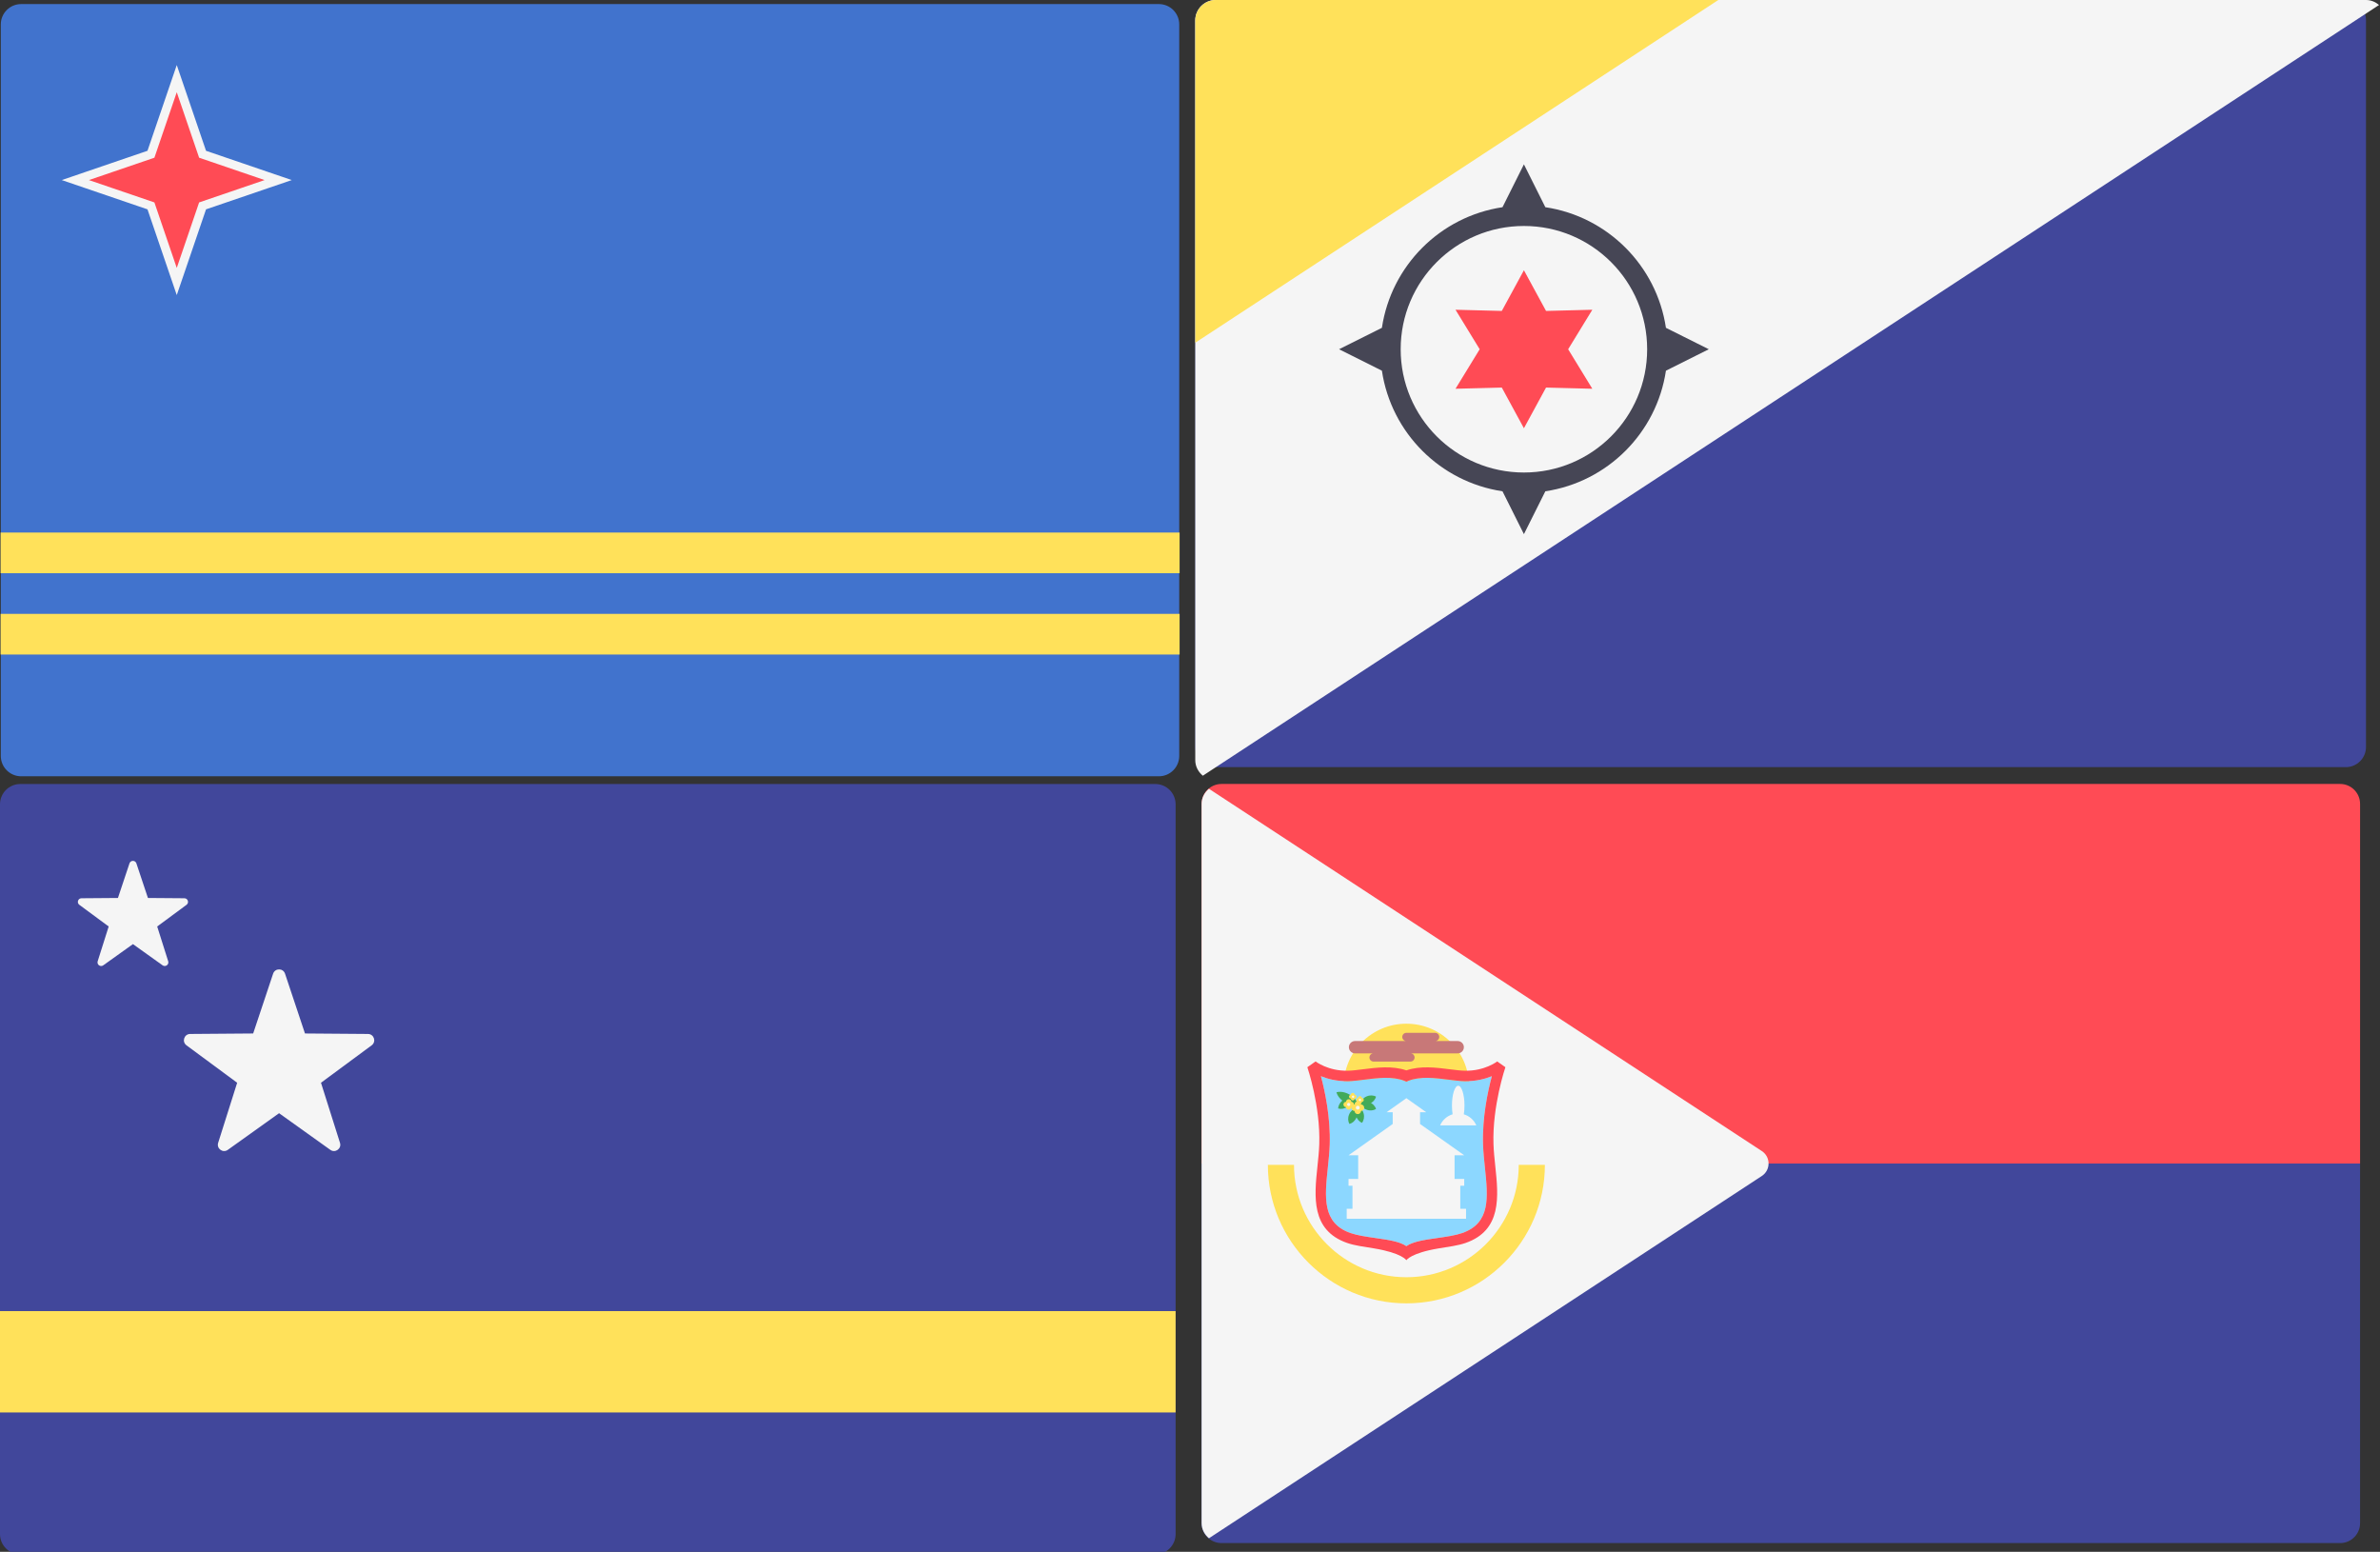 <svg xmlns="http://www.w3.org/2000/svg" width="339" height="221" style=""><rect width="100%" height="100%" fill="#333333" stroke="none"/><rect id="backgroundrect" width="100%" height="100%" x="0" y="0" fill="none" stroke="none" class="" style=""/>
  
  
  
  
  
  
  
  
  
  
  
  
  
  
  
  
  
  
  
  
  
  
  
  
  
  
  
  
  
  
  
  
  
<g class="currentLayer" style=""><title>Layer 1</title><path style="fill: rgb(65, 115, 205);" d="M165.072,110.553 L3.009,110.553 C1.411,110.553 0.115,109.257 0.115,107.659 L0.115,3.476 C0.115,1.878 1.411,0.581 3.009,0.581 L165.072,0.581 C166.67,0.581 167.966,1.878 167.966,3.476 L167.966,107.659 C167.965,109.257 166.67,110.553 165.072,110.553 z" id="svg_1" class=""/><g style="" id="svg_2" class="">
    <rect y="110.328" style="fill:#FFE15A;" width="512" height="17.655" transform="matrix(0.328,0,0,0.328,60.255,39.655) " stroke-width="0" id="svg_3" x="-183.447"/>
    <rect y="145.638" style="fill:#FFE15A;" width="512" height="17.655" transform="matrix(0.328,0,0,0.328,60.255,39.655) " stroke-width="0" id="svg_4" x="-183.447"/>
  </g><polygon style="fill: rgb(255, 75, 85);" points="21.5,29.322 10.731,25.644 21.5,21.967 25.177,11.2 28.854,21.967 39.623,25.644 28.854,29.322 25.177,40.089 " id="svg_5" class=""/><path style="fill: rgb(245, 245, 245);" d="M25.177,13.135 L28.362,22.46 L37.687,25.645 L28.362,28.829 L25.177,38.155 L21.992,28.829 L12.667,25.645 L21.992,22.46 L25.177,13.135 M25.177,9.264 L23.993,12.73 L21.008,21.474 L12.264,24.46 L8.797,25.645 L12.264,26.828 L21.008,29.814 L23.993,38.558 L25.177,42.024 L26.362,38.558 L29.347,29.814 L38.091,26.828 L41.558,25.645 L38.091,24.461 L29.347,21.475 L26.362,12.731 L25.177,9.264 L25.177,9.264 z" id="svg_6" class=""/><path style="fill: rgb(65, 71, 155);" d="M334.129,0 L173.124,0 C171.536,0 170.249,1.287 170.249,2.874 L170.249,106.378 C170.249,107.966 171.536,109.253 173.124,109.253 L334.129,109.253 C335.717,109.253 337.005,107.966 337.005,106.378 L337.005,2.874 C337.005,1.287 335.717,0 334.129,0 z" id="svg_7" class=""/><path style="fill: rgb(245, 245, 245);" d="M171.328,110.474 L338.868,0.707 C338.361,0.285 337.733,0 337.021,0 L173.175,0 C171.559,0 170.249,1.31 170.249,2.925 L170.249,108.255 C170.249,109.159 170.683,109.937 171.328,110.474 z" id="svg_8" class=""/><path style="fill: rgb(255, 225, 90);" d="M244.75,0 L173.175,0 C171.559,0 170.249,1.31 170.249,2.925 L170.249,48.81 L244.75,0 z" id="svg_9" class=""/><path style="fill: rgb(70, 70, 85);" d="M237.291,46.687 C235.963,37.826 228.976,30.837 220.114,29.509 L217.063,23.406 L214.01,29.509 C205.149,30.837 198.161,37.825 196.834,46.687 L190.73,49.738 L196.834,52.791 C198.161,61.652 205.149,68.639 214.01,69.967 L217.063,76.07 L220.114,69.967 C228.975,68.639 235.962,61.652 237.291,52.791 L243.394,49.738 L237.291,46.687 zM217.063,67.293 C207.367,67.293 199.508,59.434 199.508,49.738 C199.508,40.043 207.367,32.183 217.063,32.183 C226.757,32.183 234.616,40.043 234.616,49.738 C234.616,59.434 226.757,67.293 217.063,67.293 z" id="svg_10" class=""/><polygon style="fill: rgb(255, 75, 85);" points="217.063,38.488 220.213,44.282 226.806,44.113 223.363,49.738 226.806,55.364 220.213,55.195 217.063,60.989 213.912,55.195 207.319,55.364 210.762,49.738 207.319,44.113 213.912,44.282 " id="svg_11" class=""/><path style="fill: rgb(65, 71, 155);" d="M164.562,221.364 L2.888,221.364 C1.293,221.364 6.103515630684342e-7,220.072 6.103515630684342e-7,218.477 L6.103515630684342e-7,114.543 C6.103515630684342e-7,112.949 1.293,111.656 2.888,111.656 L164.562,111.656 C166.156,111.656 167.45,112.949 167.45,114.543 L167.45,218.477 C167.449,220.072 166.156,221.364 164.562,221.364 z" id="svg_12" class=""/><rect y="186.719" style="fill: rgb(255, 225, 90);" width="167.449" height="14.436" x="0" id="svg_13" class=""/><g style="" id="svg_14" class="">
    <path style="fill:#F5F5F5;" d="M38.901,138.668 l-2.84,8.514 l-8.975,0.07 c-0.861,0.007 -1.218,1.105 -0.525,1.616 l7.22,5.332 l-2.707,8.557 c-0.259,0.821 0.675,1.5 1.375,0.999 l7.302,-5.219 l7.302,5.219 c0.7,0.5 1.635,-0.178 1.375,-0.999 l-2.707,-8.557 l7.22,-5.332 c0.693,-0.512 0.336,-1.609 -0.525,-1.616 l-8.975,-0.07 l-2.84,-8.514 C40.328,137.852 39.173,137.852 38.901,138.668 z" stroke-width="0" id="svg_15"/>
    <path style="fill:#F5F5F5;" d="M18.443,122.956 l-1.643,4.928 l-5.195,0.041 c-0.498,0.004 -0.705,0.639 -0.304,0.935 l4.179,3.086 l-1.567,4.953 c-0.15,0.475 0.39,0.868 0.796,0.578 l4.226,-3.021 l4.226,3.021 c0.405,0.29 0.946,-0.103 0.796,-0.578 l-1.567,-4.953 l4.179,-3.086 c0.401,-0.296 0.194,-0.932 -0.304,-0.935 l-5.195,-0.041 l-1.643,-4.928 C19.269,122.484 18.601,122.484 18.443,122.956 z" stroke-width="0" id="svg_16"/>
  </g><path style="fill: rgb(255, 75, 85);" d="M173.995,111.647 L333.318,111.647 C334.889,111.647 336.163,112.92 336.163,114.492 L336.163,165.703 L171.15,165.703 L171.15,114.491 C171.15,112.92 172.424,111.647 173.995,111.647 z" id="svg_17" class=""/><path style="fill: rgb(65, 71, 155);" d="M333.318,219.758 L173.995,219.758 C172.424,219.758 171.15,218.485 171.15,216.913 L171.15,165.703 L336.163,165.703 L336.163,216.914 C336.163,218.485 334.889,219.758 333.318,219.758 z" id="svg_18" class=""/><path style="fill: rgb(245, 245, 245);" d="M172.199,219.071 L250.949,167.477 C252.227,166.639 252.227,164.766 250.949,163.928 L172.199,112.334 C171.573,112.856 171.15,113.612 171.15,114.491 L171.15,216.913 C171.15,217.793 171.573,218.549 172.199,219.071 z" id="svg_19" class=""/><circle style="fill: rgb(255, 225, 90);" cx="200.317" cy="154.723" r="8.933" id="svg_20" class=""/><path style="fill: rgb(140, 215, 255);" d="M211.24,162.997 C211.276,164.081 211.393,165.2 211.507,166.281 C211.953,170.522 212.339,174.188 208.265,175.608 C207.302,175.944 205.989,176.133 204.721,176.315 C202.9,176.576 201.269,176.809 200.32,177.47 C199.372,176.81 197.742,176.576 195.919,176.315 C194.651,176.133 193.339,175.944 192.375,175.608 C188.301,174.188 188.687,170.522 189.134,166.281 C189.247,165.2 189.365,164.081 189.401,162.997 C189.527,159.156 188.718,155.393 188.149,153.265 C189.096,153.654 190.411,154.006 192.021,153.977 C192.716,153.963 193.496,153.864 194.321,153.759 C196.204,153.519 198.338,153.249 200.047,153.925 L200.321,154.046 L200.595,153.925 C202.303,153.249 204.438,153.519 206.321,153.759 C207.146,153.864 207.926,153.963 208.62,153.977 C210.231,154.006 211.546,153.654 212.493,153.265 C211.923,155.393 211.113,159.156 211.24,162.997 z" id="svg_21" class=""/><path style="fill: rgb(255, 75, 85);" d="M212.728,162.948 C212.548,157.503 214.407,152.041 214.425,151.986 L213.254,151.164 C213.239,151.177 211.478,152.543 208.649,152.488 C208.034,152.476 207.293,152.382 206.508,152.282 C204.538,152.032 202.315,151.75 200.32,152.439 C198.325,151.75 196.103,152.033 194.132,152.282 C193.348,152.382 192.606,152.476 191.991,152.488 C189.162,152.543 187.401,151.177 187.386,151.164 L186.215,151.986 C186.234,152.041 188.091,157.503 187.912,162.948 C187.879,163.979 187.764,165.07 187.652,166.125 C187.205,170.381 186.697,175.205 191.885,177.015 C192.984,177.398 194.373,177.567 195.708,177.788 C199.715,178.453 200.32,179.476 200.32,179.476 C200.32,179.476 200.925,178.453 204.932,177.788 C206.267,177.567 207.655,177.398 208.755,177.015 C213.943,175.205 213.435,170.381 212.988,166.125 C212.877,165.07 212.762,163.979 212.728,162.948 zM211.24,162.997 C211.276,164.081 211.393,165.2 211.507,166.281 C211.953,170.522 212.339,174.188 208.265,175.608 C207.302,175.944 205.989,176.133 204.721,176.315 C202.9,176.576 201.269,176.809 200.32,177.47 C199.372,176.81 197.742,176.576 195.919,176.315 C194.651,176.133 193.339,175.944 192.375,175.608 C188.301,174.188 188.687,170.522 189.134,166.281 C189.247,165.2 189.365,164.081 189.401,162.997 C189.527,159.156 188.718,155.393 188.149,153.265 C189.096,153.654 190.411,154.006 192.021,153.977 C192.716,153.963 193.496,153.864 194.321,153.759 C196.204,153.519 198.338,153.249 200.047,153.925 L200.321,154.046 L200.595,153.925 C202.303,153.249 204.438,153.519 206.321,153.759 C207.146,153.864 207.926,153.963 208.62,153.977 C210.231,154.006 211.546,153.654 212.493,153.265 C211.923,155.393 211.113,159.156 211.24,162.997 z" id="svg_22" class=""/><polygon style="fill: rgb(245, 245, 245);" points="207.998,172.15 207.998,168.868 208.56,168.868 208.56,167.9 207.185,167.9 207.185,164.53 208.56,164.53 202.269,160.073 202.269,158.398 203.145,158.398 200.32,156.396 197.496,158.398 198.371,158.398 198.371,160.073 192.08,164.53 193.456,164.53 193.456,167.9 192.08,167.9 192.08,168.868 192.643,168.868 192.643,172.15 191.821,172.15 191.821,173.566 208.82,173.566 208.82,172.15 " id="svg_23" class=""/><g style="" id="svg_24" class="">
    <path style="fill:#41AA5A;" d="M192.161,158.718 c-0.2,0.475 -0.166,0.978 0.047,1.349 c0.414,-0.106 0.799,-0.432 0.999,-0.907 c0.2,-0.475 0.166,-0.978 -0.047,-1.349 C192.747,157.917 192.362,158.244 192.161,158.718 z" stroke-width="0" id="svg_25"/>
    <path style="fill:#41AA5A;" d="M193.136,158.868 c0.131,0.499 0.466,0.876 0.861,1.039 c0.264,-0.336 0.368,-0.83 0.237,-1.328 s-0.466,-0.876 -0.861,-1.039 C193.11,157.876 193.005,158.369 193.136,158.868 z" stroke-width="0" id="svg_26"/>
    <path style="fill:#41AA5A;" d="M194.65,158.039 c0.483,0.18 0.985,0.124 1.346,-0.106 c-0.123,-0.409 -0.467,-0.779 -0.95,-0.959 c-0.483,-0.18 -0.985,-0.124 -1.346,0.106 C193.824,157.489 194.166,157.859 194.65,158.039 z" stroke-width="0" id="svg_27"/>
    <path style="fill:#41AA5A;" d="M195.103,157.188 c0.472,-0.208 0.793,-0.597 0.892,-1.013 c-0.374,-0.208 -0.877,-0.234 -1.349,-0.027 c-0.472,0.208 -0.793,0.597 -0.892,1.013 C194.127,157.369 194.631,157.396 195.103,157.188 z" stroke-width="0" id="svg_28"/>
    <path style="fill:#41AA5A;" d="M191.931,157.618 c0.421,-0.298 0.657,-0.744 0.671,-1.172 c-0.408,-0.128 -0.907,-0.053 -1.327,0.245 c-0.421,0.298 -0.657,0.744 -0.671,1.172 C191.012,157.992 191.511,157.916 191.931,157.618 z" stroke-width="0" id="svg_29"/>
    <path style="fill:#41AA5A;" d="M191.58,156.995 c0.647,0.371 1.34,0.471 1.856,0.322 c-0.133,-0.52 -0.57,-1.067 -1.217,-1.438 c-0.647,-0.371 -1.34,-0.471 -1.856,-0.322 C190.496,156.077 190.933,156.624 191.58,156.995 z" stroke-width="0" id="svg_30"/>
  </g><path style="fill: rgb(255, 225, 90);" d="M194.31,157.756 C194.31,157.504 194.11,157.301 193.861,157.293 C193.851,157.042 193.649,156.842 193.398,156.842 C193.146,156.842 192.943,157.042 192.934,157.293 C192.684,157.301 192.484,157.503 192.484,157.756 C192.484,158.007 192.684,158.209 192.934,158.218 C192.943,158.468 193.146,158.668 193.398,158.668 C193.649,158.668 193.851,158.468 193.861,158.218 C194.11,158.209 194.31,158.007 194.31,157.756 z" id="svg_31" class=""/><circle style="fill: rgb(245, 245, 245);" cx="193.398" cy="157.755" r="0.274" id="svg_32" class=""/><path style="fill: rgb(255, 225, 90);" d="M192.853,157.294 C192.853,157.087 192.688,156.921 192.484,156.913 C192.477,156.708 192.31,156.544 192.103,156.544 C191.896,156.544 191.73,156.708 191.723,156.913 C191.518,156.921 191.353,157.088 191.353,157.294 C191.353,157.5 191.518,157.667 191.723,157.675 C191.731,157.88 191.897,158.043 192.103,158.043 C192.31,158.043 192.477,157.879 192.484,157.675 C192.688,157.667 192.853,157.5 192.853,157.294 z" id="svg_33" class=""/><circle style="fill: rgb(245, 245, 245);" cx="192.102" cy="157.291" r="0.225" id="svg_34" class=""/><path style="fill: rgb(255, 225, 90);" d="M194.25,156.649 C194.25,156.499 194.132,156.379 193.985,156.374 C193.979,156.226 193.86,156.108 193.711,156.108 C193.561,156.108 193.441,156.227 193.436,156.374 C193.288,156.38 193.17,156.499 193.17,156.649 C193.17,156.797 193.289,156.917 193.436,156.923 C193.442,157.07 193.561,157.189 193.711,157.189 C193.86,157.189 193.979,157.07 193.985,156.923 C194.132,156.917 194.25,156.798 194.25,156.649 z" id="svg_35" class=""/><circle style="fill: rgb(245, 245, 245);" cx="193.71" cy="156.65" r="0.162" id="svg_36" class=""/><path style="fill: rgb(255, 225, 90);" d="M193.225,156.182 C193.225,156.034 193.106,155.913 192.959,155.907 C192.953,155.76 192.834,155.642 192.684,155.642 C192.536,155.642 192.416,155.76 192.41,155.907 C192.263,155.913 192.144,156.033 192.144,156.182 C192.144,156.331 192.263,156.451 192.41,156.456 C192.416,156.604 192.535,156.723 192.684,156.723 C192.834,156.723 192.954,156.603 192.959,156.456 C193.107,156.451 193.225,156.331 193.225,156.182 z" id="svg_37" class=""/><g style="" id="svg_38" class="">
    <circle style="fill:#F5F5F5;" cx="-150.536" cy="-32.09" r="0.503" transform="matrix(0.322,0,0,0.322,241.2,166.524) " stroke-width="0" id="svg_39"/>
    <path style="fill:#F5F5F5;" d="M205.122,160.274 h5.163 c-0.331,-0.757 -0.979,-1.343 -1.784,-1.581 c0.059,-0.376 0.095,-0.793 0.095,-1.241 c0,-1.56 -0.399,-2.824 -0.892,-2.824 s-0.892,1.264 -0.892,2.824 c0,0.447 0.036,0.865 0.095,1.241 C206.101,158.931 205.452,159.517 205.122,160.274 z" stroke-width="0" id="svg_40"/>
  </g><path style="fill: rgb(255, 225, 90);" d="M200.32,185.618 C189.442,185.618 180.59,176.768 180.59,165.889 L184.313,165.889 C184.313,174.715 191.494,181.896 200.32,181.896 C209.145,181.896 216.326,174.715 216.326,165.889 L220.05,165.889 C220.05,176.768 211.199,185.618 200.32,185.618 z" id="svg_41" class=""/><path style="fill: rgb(200, 120, 120);" d="M207.632,148.26 L204.415,148.26 C204.738,148.26 205,147.998 205,147.675 C205,147.352 204.738,147.09 204.415,147.09 L200.32,147.09 C199.997,147.09 199.735,147.352 199.735,147.675 C199.735,147.998 199.997,148.26 200.32,148.26 L193.008,148.26 C192.524,148.26 192.131,148.653 192.131,149.137 C192.131,149.621 192.524,150.015 193.008,150.015 L195.64,150.015 C195.318,150.015 195.056,150.276 195.056,150.599 C195.056,150.923 195.318,151.184 195.64,151.184 L200.905,151.184 C201.229,151.184 201.491,150.923 201.491,150.599 C201.491,150.277 201.229,150.015 200.905,150.015 L207.632,150.015 C208.117,150.015 208.51,149.621 208.51,149.137 C208.51,148.653 208.117,148.26 207.632,148.26 z" id="svg_42" class=""/></g></svg>